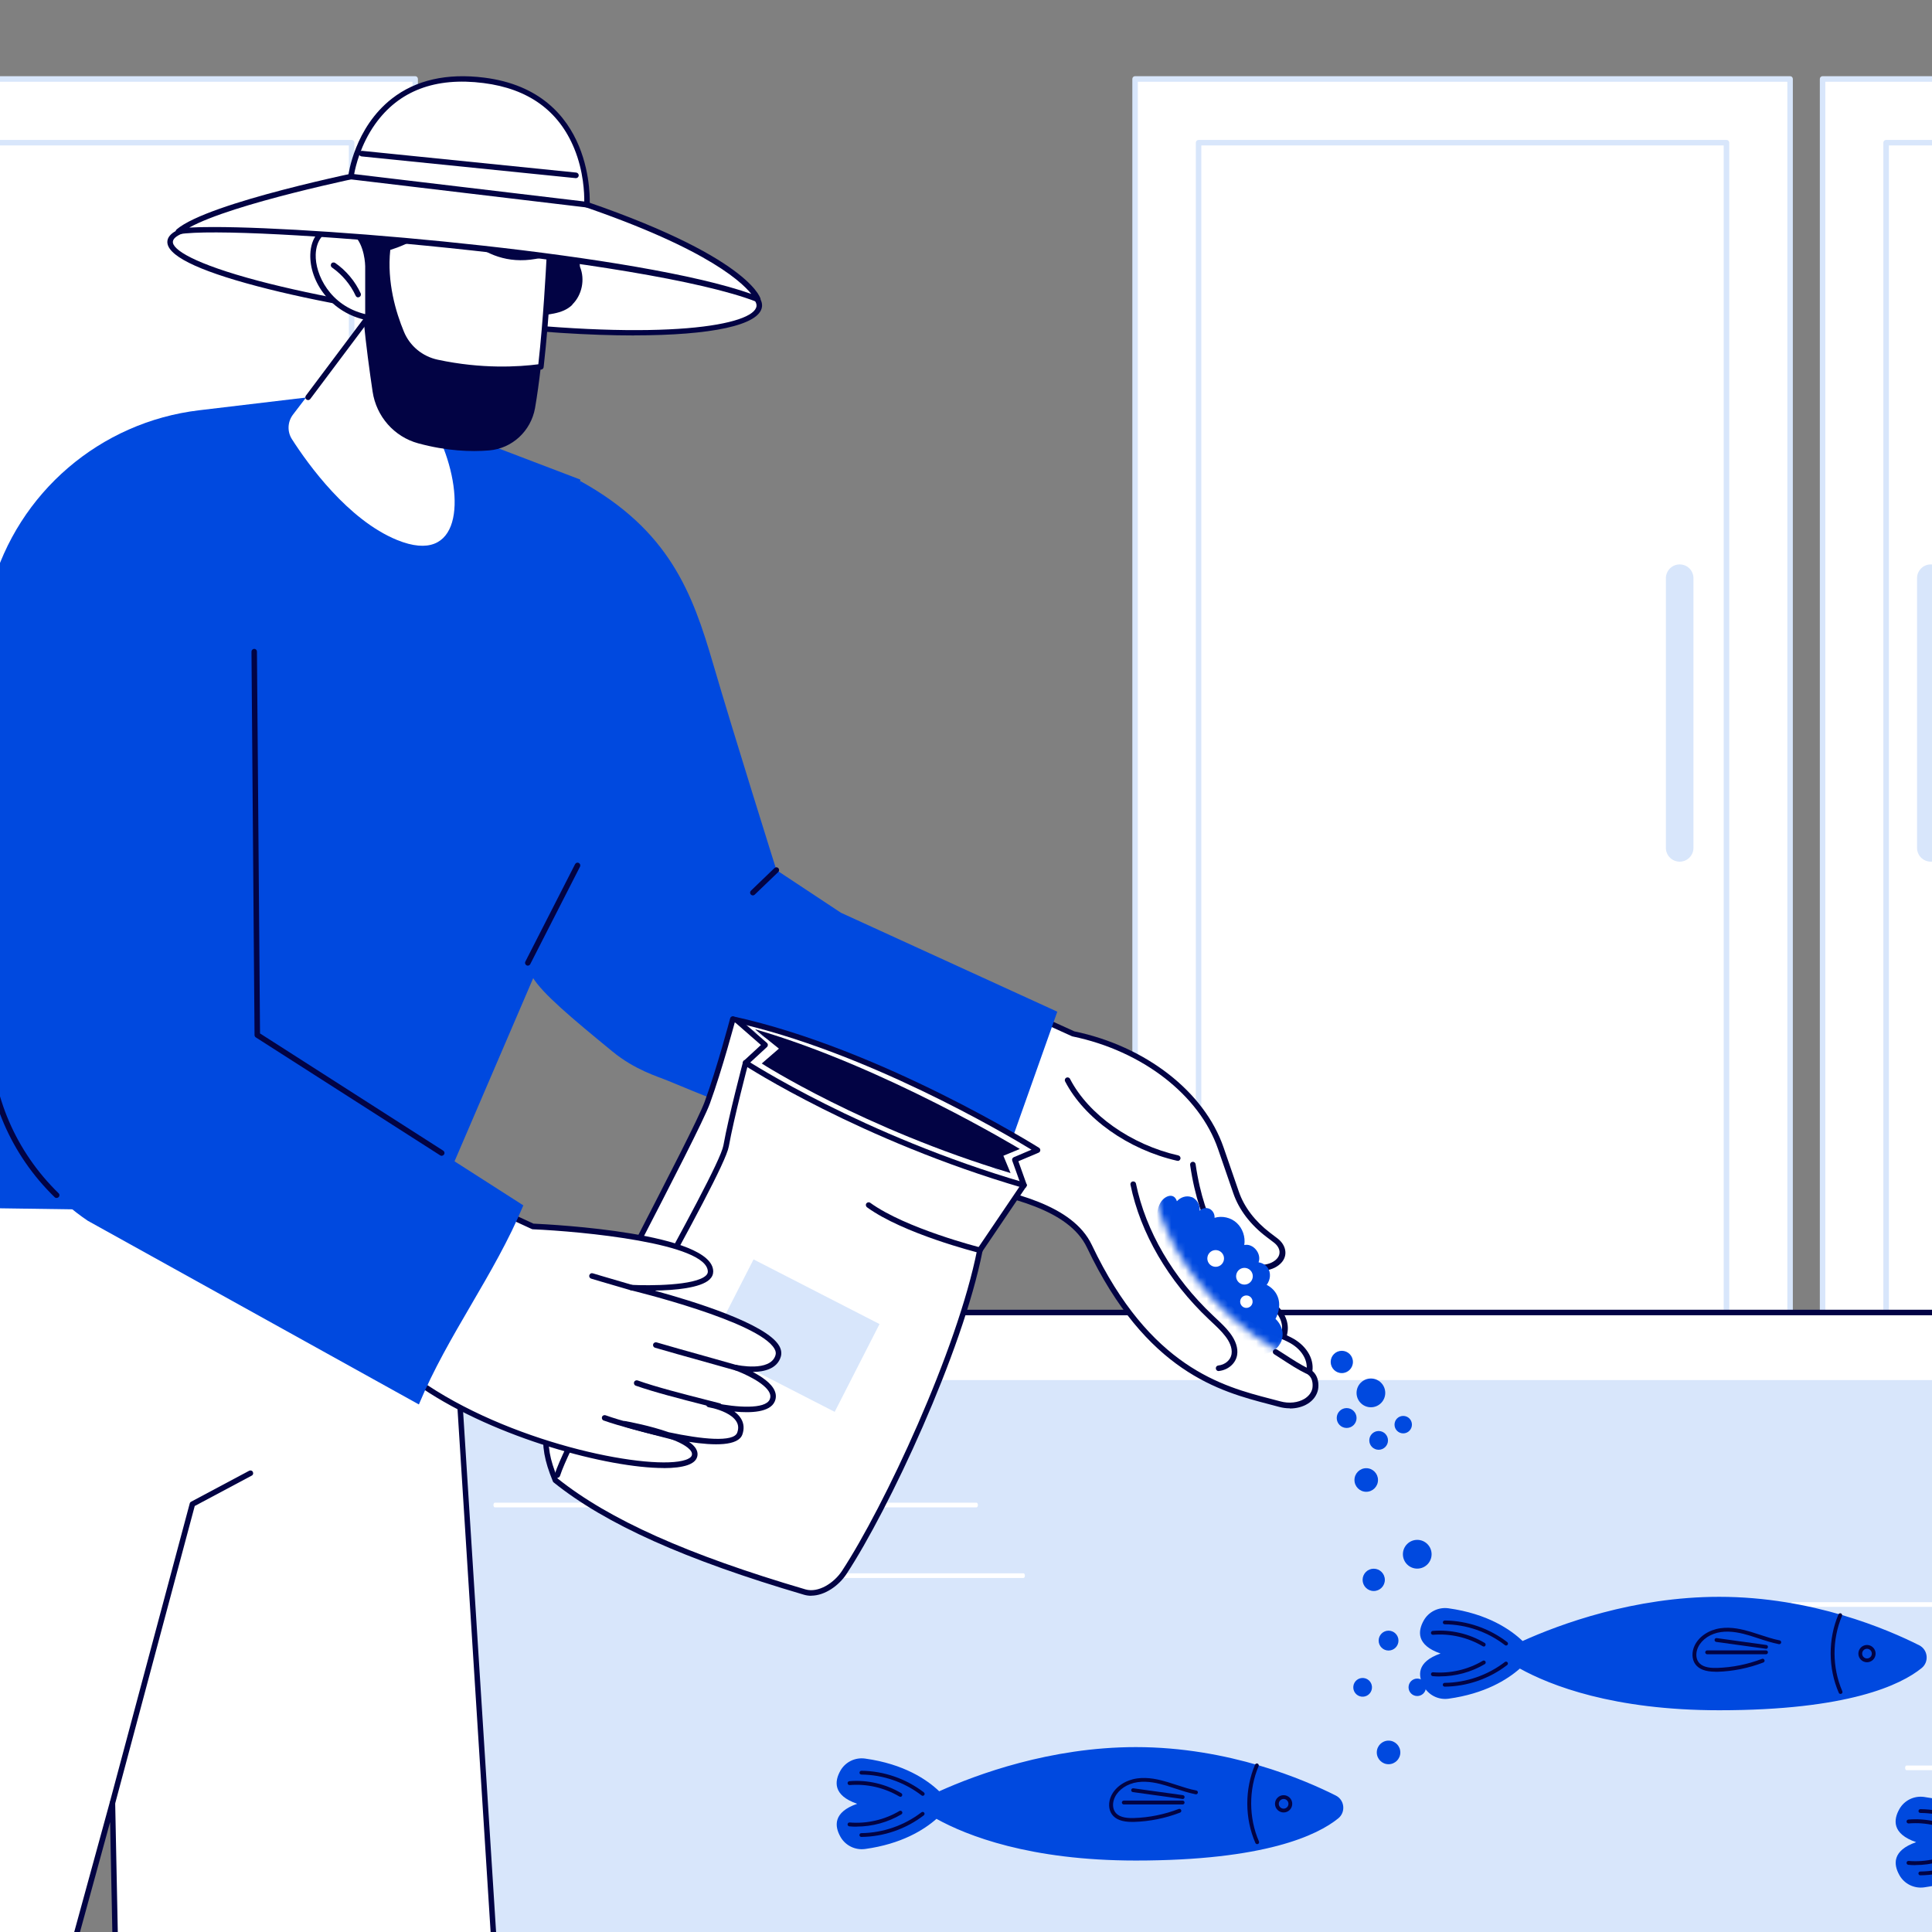 <svg width="273" height="273" viewBox="0 0 273 273" fill="none" xmlns="http://www.w3.org/2000/svg">
<rect x="0" y="0" width="273" height="273" fill="#808080" stroke="none"/>
<g clip-path="url(#clip0_6327_759)">
<g clip-path="url(#clip1_6327_759)">
<path d="M252.937 11.152H160.38V204.71H252.937V11.152Z" fill="white"/>
<path d="M252.949 205.099H160.391C160.175 205.099 160.004 204.927 160.004 204.711V11.152C160.004 10.935 160.175 10.764 160.391 10.764H252.949C253.165 10.764 253.336 10.935 253.336 11.152V204.711C253.336 204.927 253.165 205.099 252.949 205.099ZM160.778 204.322H252.561V11.552H160.778V204.322Z" fill="#D8E6FB"/>
<path d="M243.963 195.702V20.16L169.366 20.16V195.702H243.963Z" fill="white"/>
<path d="M243.963 196.102H169.366C169.149 196.102 168.978 195.931 168.978 195.714V20.16C168.978 19.943 169.149 19.772 169.366 19.772H243.963C244.179 19.772 244.35 19.943 244.35 20.16V195.703C244.35 195.92 244.179 196.091 243.963 196.091V196.102ZM169.753 195.315H243.564V20.548H169.753V195.315Z" fill="#D8E6FB"/>
<path d="M350.096 11.152H257.539V204.71H350.096V11.152Z" fill="white"/>
<path d="M350.096 205.099H257.538C257.322 205.099 257.151 204.927 257.151 204.711V11.152C257.151 10.935 257.322 10.764 257.538 10.764H350.096C350.312 10.764 350.483 10.935 350.483 11.152V204.711C350.483 204.927 350.312 205.099 350.096 205.099ZM257.926 204.322H349.709V11.552H257.926V204.322Z" fill="#D8E6FB"/>
<path d="M341.122 195.702V20.16L266.524 20.16V195.702H341.122Z" fill="white"/>
<path d="M341.11 196.102H266.513C266.296 196.102 266.126 195.931 266.126 195.714V20.16C266.126 19.943 266.296 19.772 266.513 19.772H341.11C341.326 19.772 341.497 19.943 341.497 20.16V195.703C341.497 195.92 341.326 196.091 341.11 196.091V196.102ZM266.911 195.315H340.723V20.548H266.911V195.315Z" fill="#D8E6FB"/>
<path d="M272.834 121.757C271.763 121.757 270.886 120.89 270.886 119.805V81.708C270.886 80.635 271.752 79.755 272.834 79.755C273.916 79.755 274.781 80.623 274.781 81.708V119.805C274.781 120.878 273.916 121.757 272.834 121.757Z" fill="#D8E6FB"/>
<path d="M237.346 121.757C236.275 121.757 235.398 120.89 235.398 119.805V81.708C235.398 80.635 236.264 79.755 237.346 79.755C238.428 79.755 239.293 80.623 239.293 81.708V119.805C239.293 120.878 238.428 121.757 237.346 121.757Z" fill="#D8E6FB"/>
<path d="M58.665 11.152H-33.892V204.71H58.665V11.152Z" fill="white"/>
<path d="M58.677 205.099H-33.892C-34.108 205.099 -34.279 204.927 -34.279 204.711V11.152C-34.279 10.935 -34.108 10.764 -33.892 10.764H58.666C58.882 10.764 59.053 10.935 59.053 11.152V204.711C59.053 204.927 58.882 205.099 58.666 205.099H58.677ZM-33.493 204.322H58.29V11.552H-33.493V204.322Z" fill="#D8E6FB"/>
<path d="M49.691 195.702L49.691 20.16L-24.906 20.16L-24.906 195.702H49.691Z" fill="white"/>
<path d="M49.691 196.102H-24.906C-25.122 196.102 -25.293 195.931 -25.293 195.714V20.16C-25.293 19.943 -25.122 19.772 -24.906 19.772H49.691C49.907 19.772 50.078 19.943 50.078 20.16V195.703C50.078 195.92 49.907 196.091 49.691 196.091V196.102ZM-24.519 195.315H49.292V20.548H-24.519V195.315Z" fill="#D8E6FB"/>
<path d="M352.829 215.156H66.513L64.508 185.69H352.829V215.156Z" fill="white"/>
<path d="M352.829 317.553H52.504L59.52 195.006H352.829V317.553Z" fill="#D8E6FB"/>
<path d="M8.361 282.23L15.889 254.773L16.447 282.23H70.294L63.039 167.709H-23.255C-36.625 209.883 -47.661 248.528 -56.613 282.23H8.361Z" fill="white"/>
<path d="M70.294 282.617H16.447C16.231 282.617 16.06 282.446 16.06 282.229L15.559 257.466L8.748 282.332C8.703 282.503 8.543 282.617 8.372 282.617H-56.613C-56.738 282.617 -56.852 282.56 -56.92 282.469C-56.989 282.378 -57.023 282.252 -56.989 282.127C-46.898 244.109 -35.669 205.578 -23.631 167.583C-23.573 167.423 -23.425 167.309 -23.255 167.309H63.039C63.244 167.309 63.415 167.469 63.426 167.674L70.681 282.195C70.681 282.298 70.647 282.412 70.578 282.492C70.51 282.572 70.396 282.617 70.294 282.617ZM16.834 281.841H69.884L62.686 168.097H-22.97C-34.917 205.818 -46.067 244.086 -56.1 281.841H8.065L15.513 254.669C15.57 254.487 15.741 254.361 15.934 254.384C16.128 254.407 16.276 254.567 16.276 254.761L16.823 281.841H16.834Z" fill="#020344"/>
<path d="M15.889 255.161C15.889 255.161 15.82 255.161 15.786 255.149C15.581 255.092 15.456 254.875 15.513 254.67L26.811 212.44C26.834 212.337 26.913 212.245 27.004 212.2L35.204 207.827C35.398 207.724 35.637 207.793 35.728 207.987C35.831 208.181 35.763 208.421 35.569 208.512L27.517 212.805L16.265 254.875C16.219 255.047 16.06 255.161 15.889 255.161Z" fill="#020344"/>
<path d="M353 185.85H77.469C77.343 185.85 77.252 185.679 77.252 185.462C77.252 185.245 77.355 185.074 77.469 185.074H353C353.125 185.074 353.216 185.245 353.216 185.462C353.216 185.679 353.114 185.85 353 185.85Z" fill="#020344"/>
<path d="M137.978 212.999H69.929C69.815 212.999 69.724 212.85 69.724 212.668C69.724 212.485 69.815 212.336 69.929 212.336H137.978C138.092 212.336 138.183 212.485 138.183 212.668C138.183 212.85 138.092 212.999 137.978 212.999Z" fill="white"/>
<path d="M144.618 222.977H107.467C107.353 222.977 107.262 222.829 107.262 222.646C107.262 222.463 107.353 222.315 107.467 222.315H144.618C144.731 222.315 144.823 222.463 144.823 222.646C144.823 222.829 144.731 222.977 144.618 222.977Z" fill="white"/>
<path d="M285.555 227.053H253.245C253.131 227.053 253.04 226.905 253.04 226.722C253.04 226.54 253.131 226.391 253.245 226.391H285.555C285.669 226.391 285.76 226.54 285.76 226.722C285.76 226.905 285.669 227.053 285.555 227.053Z" fill="white"/>
<path d="M306.556 250.137H269.406C269.292 250.137 269.201 249.989 269.201 249.806C269.201 249.624 269.292 249.475 269.406 249.475H306.556C306.67 249.475 306.761 249.624 306.761 249.806C306.761 249.989 306.67 250.137 306.556 250.137Z" fill="white"/>
<path d="M270.772 260.31C267.299 259.122 267.549 257.113 268.392 255.629C269.087 254.396 270.476 253.722 271.877 253.916C277.401 254.681 280.658 256.919 282.355 258.54C287.594 256.177 298.071 252.295 310.132 252.295C323.298 252.295 334.015 256.93 338.4 259.145C339.641 259.773 339.823 261.486 338.741 262.365C335.814 264.739 328.377 268.324 310.132 268.324C295.145 268.324 286.261 264.808 281.968 262.433C280.18 264.009 277.013 265.984 271.888 266.692C270.488 266.886 269.098 266.212 268.403 264.979C267.561 263.495 267.31 261.497 270.784 260.298L270.772 260.31Z" fill="#0049DF"/>
<path d="M280.02 259.179C279.963 259.179 279.906 259.157 279.861 259.122C277.435 257.25 274.417 256.2 271.353 256.177C271.205 256.177 271.08 256.051 271.091 255.903C271.091 255.754 271.216 255.64 271.364 255.64C274.542 255.675 277.674 256.759 280.191 258.7C280.305 258.791 280.327 258.963 280.236 259.077C280.179 259.145 280.1 259.179 280.02 259.179Z" fill="#020344"/>
<path d="M276.865 259.316C276.865 259.316 276.774 259.305 276.729 259.282C274.633 258.038 272.139 257.456 269.702 257.661C269.554 257.672 269.417 257.558 269.406 257.41C269.394 257.261 269.508 257.124 269.656 257.113C272.196 256.896 274.815 257.501 277.002 258.814C277.127 258.894 277.173 259.054 277.093 259.191C277.048 259.271 276.956 259.328 276.865 259.328V259.316Z" fill="#020344"/>
<path d="M271.353 264.99C271.205 264.99 271.08 264.876 271.08 264.728C271.08 264.579 271.193 264.454 271.342 264.454C274.405 264.419 277.423 263.369 279.849 261.508C279.963 261.417 280.134 261.44 280.225 261.554C280.316 261.668 280.293 261.839 280.179 261.93C277.662 263.871 274.53 264.956 271.353 264.99Z" fill="#020344"/>
<path d="M270.658 263.552C270.328 263.552 269.986 263.541 269.656 263.506C269.508 263.495 269.394 263.358 269.406 263.209C269.417 263.061 269.542 262.947 269.702 262.958C272.127 263.164 274.633 262.582 276.729 261.337C276.854 261.257 277.025 261.303 277.104 261.428C277.184 261.554 277.139 261.725 277.013 261.805C275.111 262.935 272.891 263.541 270.67 263.541L270.658 263.552Z" fill="#020344"/>
<path d="M203.566 233.652C200.093 232.464 200.343 230.455 201.186 228.971C201.881 227.738 203.27 227.064 204.671 227.258C210.195 228.023 213.452 230.261 215.149 231.882C220.388 229.519 230.866 225.637 242.927 225.637C256.092 225.637 266.809 230.272 271.194 232.487C272.435 233.115 272.617 234.828 271.535 235.707C268.608 238.081 261.172 241.666 242.927 241.666C227.939 241.666 219.055 238.15 214.762 235.775C212.974 237.351 209.808 239.326 204.683 240.034C203.282 240.228 201.892 239.554 201.198 238.321C200.355 236.837 200.104 234.839 203.578 233.64L203.566 233.652Z" fill="#0049DF"/>
<path d="M260.078 239.36C259.976 239.36 259.873 239.303 259.828 239.2C258.313 235.741 258.302 231.597 259.782 228.126C259.839 227.989 259.999 227.921 260.135 227.978C260.272 228.035 260.34 228.195 260.283 228.332C258.86 231.677 258.882 235.65 260.329 238.983C260.386 239.12 260.329 239.28 260.192 239.337C260.158 239.349 260.124 239.36 260.078 239.36Z" fill="#020344"/>
<path d="M263.814 234.885C263.142 234.885 262.595 234.337 262.595 233.663C262.595 232.99 263.142 232.442 263.814 232.442C264.486 232.442 265.032 232.99 265.032 233.663C265.032 234.337 264.486 234.885 263.814 234.885ZM263.814 232.978C263.438 232.978 263.13 233.287 263.13 233.663C263.13 234.04 263.438 234.348 263.814 234.348C264.19 234.348 264.497 234.04 264.497 233.663C264.497 233.287 264.19 232.978 263.814 232.978Z" fill="#020344"/>
<path d="M212.814 232.521C212.757 232.521 212.7 232.498 212.655 232.464C210.229 230.592 207.211 229.541 204.147 229.519C203.999 229.519 203.874 229.393 203.885 229.245C203.885 229.096 204.011 228.982 204.159 228.982C207.336 229.016 210.468 230.101 212.985 232.042C213.099 232.133 213.122 232.304 213.031 232.418C212.974 232.487 212.894 232.521 212.814 232.521Z" fill="#020344"/>
<path d="M209.66 232.658C209.66 232.658 209.569 232.647 209.523 232.624C207.428 231.38 204.933 230.797 202.496 231.003C202.348 231.014 202.211 230.9 202.2 230.752C202.189 230.603 202.303 230.466 202.451 230.455C204.99 230.238 207.61 230.843 209.796 232.156C209.922 232.236 209.967 232.396 209.888 232.533C209.842 232.613 209.751 232.67 209.66 232.67V232.658Z" fill="#020344"/>
<path d="M204.147 238.333C203.999 238.333 203.874 238.219 203.874 238.07C203.874 237.922 203.988 237.796 204.136 237.796C207.2 237.762 210.218 236.712 212.643 234.851C212.757 234.759 212.928 234.782 213.019 234.896C213.11 235.011 213.088 235.182 212.974 235.273C210.457 237.214 207.325 238.299 204.147 238.333Z" fill="#020344"/>
<path d="M203.453 236.894C203.123 236.894 202.781 236.882 202.451 236.848C202.303 236.837 202.189 236.7 202.2 236.551C202.211 236.403 202.337 236.289 202.496 236.3C204.922 236.506 207.428 235.923 209.523 234.679C209.648 234.599 209.819 234.645 209.899 234.77C209.979 234.896 209.933 235.067 209.808 235.147C207.906 236.277 205.685 236.882 203.464 236.882L203.453 236.894Z" fill="#020344"/>
<path d="M242.38 236.22C241.002 236.22 240.068 235.867 239.555 235.159C239.054 234.462 239.02 233.412 239.476 232.487C240.091 231.231 241.48 230.307 243.097 230.078C244.657 229.85 246.229 230.238 247.414 230.592C247.835 230.718 248.256 230.855 248.666 230.992C249.578 231.288 250.523 231.608 251.468 231.791C251.616 231.814 251.707 231.962 251.684 232.11C251.662 232.259 251.514 232.35 251.366 232.327C250.386 232.133 249.418 231.825 248.496 231.517C248.086 231.38 247.664 231.243 247.254 231.117C246.115 230.775 244.635 230.409 243.177 230.615C241.731 230.82 240.501 231.631 239.965 232.727C239.601 233.48 239.612 234.302 239.999 234.85C240.432 235.456 241.298 235.73 242.642 235.684C244.817 235.615 246.947 235.182 248.974 234.405C249.111 234.348 249.27 234.417 249.327 234.565C249.384 234.702 249.316 234.862 249.167 234.919C247.083 235.718 244.885 236.163 242.653 236.232C242.562 236.232 242.471 236.232 242.38 236.232V236.22Z" fill="#020344"/>
<path d="M249.543 233.755H241.229C241.081 233.755 240.956 233.629 240.956 233.481C240.956 233.332 241.081 233.207 241.229 233.207H249.543C249.691 233.207 249.817 233.332 249.817 233.481C249.817 233.629 249.691 233.755 249.543 233.755Z" fill="#020344"/>
<path d="M249.543 232.978C249.543 232.978 249.521 232.978 249.509 232.978L242.505 232.008C242.357 231.985 242.254 231.848 242.277 231.7C242.3 231.551 242.437 231.448 242.585 231.471L249.589 232.442C249.737 232.464 249.839 232.601 249.817 232.75C249.794 232.887 249.68 232.99 249.555 232.99L249.543 232.978Z" fill="#020344"/>
<path d="M121.134 254.887C117.66 253.7 117.911 251.69 118.754 250.206C119.448 248.973 120.838 248.3 122.239 248.494C127.762 249.259 131.019 251.496 132.716 253.117C137.955 250.754 148.433 246.873 160.494 246.873C173.659 246.873 184.376 251.508 188.761 253.723C190.002 254.35 190.185 256.063 189.103 256.942C186.176 259.317 178.739 262.902 160.494 262.902C145.506 262.902 136.623 259.385 132.329 257.011C130.541 258.586 127.375 260.561 122.25 261.269C120.849 261.463 119.46 260.789 118.765 259.556C117.922 258.072 117.672 256.074 121.145 254.876L121.134 254.887Z" fill="#0049DF"/>
<path d="M177.645 260.584C177.543 260.584 177.44 260.527 177.395 260.424C175.88 256.965 175.869 252.82 177.349 249.35C177.406 249.213 177.566 249.144 177.702 249.201C177.839 249.258 177.907 249.418 177.85 249.555C176.427 252.9 176.449 256.873 177.896 260.207C177.953 260.344 177.896 260.504 177.759 260.561C177.725 260.572 177.691 260.584 177.645 260.584Z" fill="#020344"/>
<path d="M181.381 256.109C180.709 256.109 180.162 255.561 180.162 254.887C180.162 254.214 180.709 253.666 181.381 253.666C182.053 253.666 182.599 254.214 182.599 254.887C182.599 255.561 182.053 256.109 181.381 256.109ZM181.381 254.202C181.005 254.202 180.697 254.51 180.697 254.887C180.697 255.264 181.005 255.572 181.381 255.572C181.757 255.572 182.064 255.264 182.064 254.887C182.064 254.51 181.757 254.202 181.381 254.202Z" fill="#020344"/>
<path d="M130.382 253.757C130.325 253.757 130.268 253.734 130.222 253.699C127.796 251.827 124.778 250.777 121.715 250.754C121.567 250.754 121.441 250.628 121.453 250.48C121.453 250.332 121.578 250.217 121.726 250.217C124.903 250.252 128.035 251.336 130.552 253.277C130.666 253.368 130.689 253.54 130.598 253.654C130.541 253.722 130.461 253.757 130.382 253.757Z" fill="#020344"/>
<path d="M127.227 253.894C127.227 253.894 127.136 253.882 127.09 253.859C124.995 252.615 122.5 252.033 120.063 252.238C119.915 252.25 119.778 252.135 119.767 251.987C119.756 251.839 119.87 251.702 120.018 251.69C122.557 251.473 125.165 252.078 127.363 253.391C127.489 253.471 127.534 253.631 127.455 253.768C127.409 253.848 127.318 253.905 127.227 253.905V253.894Z" fill="#020344"/>
<path d="M121.714 259.567C121.566 259.567 121.441 259.453 121.441 259.305C121.441 259.156 121.555 259.031 121.703 259.031C124.766 258.996 127.785 257.946 130.21 256.085C130.324 255.994 130.495 256.017 130.586 256.131C130.677 256.245 130.655 256.416 130.541 256.508C128.024 258.448 124.892 259.533 121.714 259.567Z" fill="#020344"/>
<path d="M121.02 258.117C120.689 258.117 120.348 258.106 120.017 258.072C119.869 258.06 119.756 257.923 119.767 257.775C119.778 257.626 119.904 257.512 120.063 257.524C122.5 257.729 124.994 257.147 127.09 255.903C127.215 255.823 127.386 255.868 127.466 255.994C127.546 256.119 127.5 256.291 127.375 256.371C125.473 257.501 123.252 258.106 121.031 258.106L121.02 258.117Z" fill="#020344"/>
<path d="M159.947 257.444C158.558 257.444 157.635 257.09 157.123 256.383C156.621 255.686 156.587 254.636 157.043 253.711C157.658 252.455 159.047 251.531 160.664 251.302C162.225 251.074 163.796 251.462 164.981 251.816C165.402 251.942 165.824 252.079 166.245 252.216C167.156 252.512 168.101 252.832 169.047 253.003C169.195 253.026 169.286 253.175 169.263 253.323C169.24 253.471 169.092 253.563 168.944 253.54C167.965 253.346 167.008 253.038 166.074 252.729C165.664 252.592 165.243 252.455 164.833 252.33C163.694 251.987 162.213 251.622 160.756 251.827C159.309 252.033 158.079 252.843 157.544 253.939C157.179 254.693 157.191 255.515 157.578 256.063C158.011 256.668 158.876 256.942 160.22 256.896C162.396 256.828 164.525 256.394 166.553 255.618C166.689 255.561 166.849 255.629 166.906 255.778C166.963 255.915 166.894 256.074 166.746 256.131C164.662 256.931 162.464 257.376 160.232 257.444C160.141 257.444 160.049 257.444 159.958 257.444H159.947Z" fill="#020344"/>
<path d="M167.111 254.978H158.797C158.649 254.978 158.523 254.852 158.523 254.704C158.523 254.556 158.649 254.43 158.797 254.43H167.111C167.259 254.43 167.384 254.556 167.384 254.704C167.384 254.852 167.259 254.978 167.111 254.978Z" fill="#020344"/>
<path d="M167.111 254.202C167.111 254.202 167.088 254.202 167.076 254.202L160.072 253.232C159.924 253.209 159.822 253.072 159.844 252.923C159.867 252.775 160.004 252.672 160.152 252.695L167.156 253.665C167.304 253.688 167.407 253.825 167.384 253.974C167.361 254.111 167.247 254.213 167.122 254.213L167.111 254.202Z" fill="#020344"/>
<path d="M194.114 224.816C194.982 224.816 195.685 224.11 195.685 223.24C195.685 222.37 194.982 221.665 194.114 221.665C193.246 221.665 192.542 222.37 192.542 223.24C192.542 224.11 193.246 224.816 194.114 224.816Z" fill="#0049DF"/>
<path d="M200.264 221.653C201.383 221.653 202.291 220.743 202.291 219.621C202.291 218.498 201.383 217.589 200.264 217.589C199.144 217.589 198.236 218.498 198.236 219.621C198.236 220.743 199.144 221.653 200.264 221.653Z" fill="#0049DF"/>
<path d="M196.209 233.229C196.983 233.229 197.61 232.6 197.61 231.825C197.61 231.049 196.983 230.42 196.209 230.42C195.436 230.42 194.809 231.049 194.809 231.825C194.809 232.6 195.436 233.229 196.209 233.229Z" fill="#0049DF"/>
<path d="M193.858 238.59C193.947 237.864 193.432 237.203 192.708 237.114C191.984 237.024 191.324 237.54 191.235 238.266C191.146 238.992 191.661 239.653 192.385 239.742C193.109 239.832 193.768 239.316 193.858 238.59Z" fill="#0049DF"/>
<path d="M201.494 238.424C201.494 239.098 200.947 239.657 200.264 239.657C199.58 239.657 199.034 239.109 199.034 238.424C199.034 237.739 199.58 237.191 200.264 237.191C200.947 237.191 201.494 237.739 201.494 238.424Z" fill="#0049DF"/>
<path d="M196.209 249.292C197.127 249.292 197.872 248.546 197.872 247.625C197.872 246.705 197.127 245.958 196.209 245.958C195.291 245.958 194.546 246.705 194.546 247.625C194.546 248.546 195.291 249.292 196.209 249.292Z" fill="#0049DF"/>
<path d="M80.578 126.027L61 171.614L-24.872 170.381L-1.217 83.157C2.541 69.594 14.146 59.639 28.143 57.972L49.611 55.415L82.001 67.768L80.578 126.027Z" fill="#0049DF"/>
<path d="M151.667 146.097C161.678 148.164 169.833 154.489 172.509 162.252L174.673 168.52C175.447 170.757 177.03 172.835 179.228 174.502L180.265 175.29C181.278 176.055 181.518 177.231 180.834 178.064C179.843 179.263 177.714 179.514 176.028 178.635L173.523 177.333C173.523 177.333 175.436 180.998 179.786 184.412C181.142 185.473 181.779 186.923 181.495 188.293L181.369 188.887L182.224 189.309C184.239 190.314 185.344 192.129 184.991 193.842V193.876C186.164 194.652 185.834 196.262 185.834 196.262C185.469 198.055 183.158 199.048 180.834 198.408C174.286 196.616 162.828 194.812 153.945 176.1C151.348 170.643 143.08 168.816 135.894 167.332C126.019 163.656 116.145 159.991 106.271 156.315C109.403 147.456 112.546 138.608 115.678 129.749C127.671 135.194 139.675 140.652 151.667 146.097Z" fill="white"/>
<path d="M182.247 199.002C181.746 199.002 181.233 198.933 180.732 198.796C180.288 198.671 179.832 198.557 179.354 198.431C172.429 196.627 161.963 193.899 153.592 176.283C151.018 170.871 142.591 169.124 135.814 167.732C135.791 167.732 135.78 167.732 135.757 167.72L106.135 156.703C105.93 156.623 105.827 156.406 105.907 156.201L115.314 129.634C115.348 129.531 115.428 129.451 115.531 129.406C115.633 129.36 115.747 129.36 115.849 129.406L151.804 145.732C161.906 147.832 170.186 154.271 172.896 162.137L175.06 168.405C175.812 170.574 177.338 172.572 179.479 174.205L180.516 174.993C181.142 175.472 181.541 176.1 181.62 176.774C181.689 177.333 181.518 177.881 181.153 178.326C180.049 179.662 177.725 179.959 175.869 179L174.616 178.349C175.527 179.685 177.293 181.968 180.049 184.126C181.518 185.279 182.213 186.877 181.905 188.396L181.848 188.693L182.429 188.978C184.513 190.028 185.698 191.912 185.447 193.727C186.574 194.675 186.267 196.285 186.244 196.365C186.073 197.175 185.561 197.883 184.775 198.363C184.069 198.796 183.192 199.025 182.269 199.025L182.247 199.002ZM135.996 166.955C142.932 168.394 151.554 170.175 154.287 175.929C162.498 193.214 172.76 195.896 179.536 197.655C180.026 197.78 180.481 197.906 180.926 198.02C182.144 198.351 183.408 198.214 184.331 197.655C184.934 197.278 185.322 196.776 185.447 196.171C185.447 196.113 185.709 194.812 184.764 194.195C184.627 194.104 184.57 193.944 184.593 193.784C184.912 192.22 183.887 190.565 182.042 189.64L181.188 189.218C181.028 189.138 180.948 188.967 180.983 188.784L181.108 188.19C181.358 186.969 180.778 185.667 179.536 184.697C175.163 181.26 173.238 177.641 173.158 177.481C173.079 177.333 173.113 177.139 173.227 177.025C173.352 176.899 173.534 176.876 173.682 176.956L176.188 178.258C177.703 179.046 179.639 178.829 180.504 177.778C180.732 177.493 180.834 177.162 180.8 176.819C180.743 176.363 180.47 175.929 180.003 175.575L178.967 174.787C176.7 173.075 175.072 170.94 174.274 168.622L172.111 162.354C169.48 154.728 161.416 148.495 151.554 146.451C151.531 146.451 151.497 146.44 151.474 146.428L115.872 130.262L106.727 156.064L135.962 166.932L135.996 166.955Z" fill="#020344"/>
<path d="M172.19 193.739C171.997 193.739 171.826 193.59 171.803 193.385C171.78 193.168 171.928 192.974 172.145 192.951C173.113 192.848 173.887 192.186 174.024 191.341C174.172 190.405 173.637 189.446 173.147 188.818C172.612 188.11 171.905 187.448 171.222 186.809L170.812 186.421C165.084 181.009 161.143 174.251 159.742 167.412C159.697 167.195 159.833 166.989 160.05 166.944C160.255 166.898 160.471 167.035 160.517 167.252C161.895 173.942 165.744 180.541 171.359 185.85L171.769 186.238C172.475 186.9 173.215 187.585 173.785 188.339C174.616 189.423 174.969 190.508 174.81 191.467C174.616 192.654 173.557 193.579 172.247 193.727C172.236 193.727 172.213 193.727 172.202 193.727L172.19 193.739Z" fill="#020344"/>
<path d="M184.752 194.139C184.752 194.139 184.638 194.128 184.581 194.105C183.397 193.534 182.281 192.803 181.187 192.095C180.8 191.844 180.424 191.593 180.037 191.353C179.855 191.239 179.798 190.999 179.912 190.817C180.026 190.634 180.265 190.577 180.447 190.691C180.834 190.931 181.21 191.182 181.609 191.433C182.679 192.13 183.773 192.838 184.912 193.397C185.105 193.488 185.185 193.728 185.094 193.922C185.025 194.059 184.889 194.139 184.741 194.139H184.752Z" fill="#020344"/>
<path d="M181.369 189.275C181.369 189.275 181.278 189.275 181.233 189.252C181.119 189.207 169.4 184.834 166.029 170.883C165.983 170.677 166.108 170.461 166.313 170.415C166.518 170.358 166.735 170.495 166.78 170.7C170.06 184.229 181.381 188.476 181.495 188.522C181.7 188.59 181.802 188.819 181.734 189.024C181.677 189.184 181.529 189.287 181.369 189.287V189.275Z" fill="#020344"/>
<path d="M173.511 177.721C173.409 177.721 173.318 177.687 173.238 177.607C173.09 177.458 169.514 173.851 168.17 164.615C168.136 164.398 168.284 164.204 168.5 164.169C168.717 164.135 168.91 164.284 168.944 164.501C170.243 173.485 173.75 177.013 173.785 177.047C173.944 177.196 173.944 177.447 173.785 177.595C173.705 177.675 173.602 177.71 173.511 177.71V177.721Z" fill="#020344"/>
<path d="M166.416 164.021C166.416 164.021 166.359 164.021 166.325 164.021C159.423 162.446 153.216 158.039 150.506 152.81C150.403 152.616 150.483 152.376 150.677 152.285C150.87 152.182 151.109 152.262 151.201 152.456C153.809 157.502 159.822 161.749 166.507 163.268C166.712 163.313 166.849 163.53 166.803 163.736C166.758 163.918 166.598 164.044 166.427 164.044L166.416 164.021Z" fill="#020344"/>
<mask id="mask0_6327_759" style="mask-type:luminance" maskUnits="userSpaceOnUse" x="163" y="165" width="28" height="27">
<path d="M163.022 168.554C163.534 170.564 164.434 173.258 166.029 176.215C166.404 176.9 167.726 179.274 170.06 182.06C172.019 184.401 175.424 187.894 180.72 191.022C182.189 189.504 184.262 187.095 186.084 183.75C187.497 181.158 191.494 173.794 189.524 169.787C187.223 165.118 176.313 164.079 163.033 168.554H163.022Z" fill="white"/>
</mask>
<g mask="url(#mask0_6327_759)">
<path d="M168.397 169.148C169.126 169.445 169.605 170.278 169.514 171.089C169.867 170.712 170.459 170.598 170.914 170.815C171.37 171.032 171.666 171.568 171.621 172.082C172.691 171.762 173.921 172.036 174.752 172.801C175.584 173.566 176.005 174.776 175.823 175.929C177.064 175.644 178.306 177.14 177.839 178.373C177.998 178.395 178.704 178.521 179.137 179.149C179.604 179.822 179.547 180.804 178.989 181.558C179.308 181.718 179.969 182.117 180.39 182.894C181.267 184.515 180.299 186.25 180.231 186.364C180.287 186.41 181.483 187.472 181.199 189.024C180.982 190.223 180.003 190.999 179.114 191.228C178.01 191.513 177.042 190.862 176.404 190.588C171.689 188.476 168.272 184.115 165.698 179.514C164.753 177.836 163.887 176.066 163.58 174.148C163.364 172.847 163.295 170.929 164.081 169.787C164.651 168.954 165.903 168.486 166.302 169.742C166.826 169.159 167.669 168.874 168.409 169.171L168.397 169.148Z" fill="#0049DF"/>
<path d="M172.942 178.03C172.828 178.67 172.224 179.104 171.575 178.989C170.937 178.875 170.505 178.27 170.618 177.619C170.732 176.98 171.336 176.546 171.985 176.66C172.623 176.775 173.056 177.38 172.942 178.03Z" fill="white"/>
<path d="M177.008 180.542C176.894 181.182 176.29 181.615 175.641 181.501C175.003 181.387 174.57 180.782 174.684 180.131C174.798 179.492 175.402 179.058 176.051 179.172C176.689 179.286 177.122 179.891 177.008 180.542Z" fill="white"/>
<path d="M176.267 183.065C176.746 183.145 177.064 183.601 176.985 184.081C176.905 184.56 176.449 184.88 175.971 184.8C175.493 184.72 175.174 184.263 175.254 183.784C175.333 183.304 175.789 182.985 176.267 183.065Z" fill="white"/>
</g>
<path d="M189.604 194.025C190.472 194.025 191.175 193.319 191.175 192.449C191.175 191.579 190.472 190.874 189.604 190.874C188.736 190.874 188.032 191.579 188.032 192.449C188.032 193.319 188.736 194.025 189.604 194.025Z" fill="#0049DF"/>
<path d="M193.715 198.854C194.835 198.854 195.742 197.944 195.742 196.822C195.742 195.699 194.835 194.789 193.715 194.789C192.595 194.789 191.688 195.699 191.688 196.822C191.688 197.944 192.595 198.854 193.715 198.854Z" fill="#0049DF"/>
<path d="M190.287 201.777C191.061 201.777 191.688 201.148 191.688 200.373C191.688 199.597 191.061 198.968 190.287 198.968C189.513 198.968 188.886 199.597 188.886 200.373C188.886 201.148 189.513 201.777 190.287 201.777Z" fill="#0049DF"/>
<path d="M194.808 204.859C195.538 204.859 196.13 204.266 196.13 203.535C196.13 202.803 195.538 202.21 194.808 202.21C194.079 202.21 193.487 202.803 193.487 203.535C193.487 204.266 194.079 204.859 194.808 204.859Z" fill="#0049DF"/>
<path d="M199.512 201.309C199.512 201.982 198.965 202.542 198.282 202.542C197.598 202.542 197.052 201.994 197.052 201.309C197.052 200.624 197.598 200.076 198.282 200.076C198.965 200.076 199.512 200.624 199.512 201.309Z" fill="#0049DF"/>
<path d="M193.054 210.796C193.973 210.796 194.717 210.05 194.717 209.129C194.717 208.209 193.973 207.462 193.054 207.462C192.136 207.462 191.392 208.209 191.392 209.129C191.392 210.05 192.136 210.796 193.054 210.796Z" fill="#0049DF"/>
<path d="M82.036 67.996C94.609 74.96 97.855 83.819 100.77 93.809C103.618 103.57 109.711 122.944 109.711 122.944L118.822 128.972C129.015 133.63 139.208 138.299 149.401 142.957C146.167 152.079 142.932 161.201 139.698 170.323C118.662 162.446 102.513 156.109 94.45 152.742C92.958 152.114 89.757 151.223 86.534 148.574C80.76 143.837 76.637 140.389 75.259 138.083C70.886 130.787 65.704 108.696 65.704 108.696L82.036 68.007V67.996Z" fill="#0049DF"/>
<path d="M74.587 136.451C74.531 136.451 74.462 136.439 74.405 136.405C74.212 136.302 74.132 136.074 74.234 135.88L81.261 122.111C81.364 121.917 81.592 121.837 81.785 121.94C81.979 122.043 82.058 122.271 81.956 122.465L74.929 136.234C74.861 136.371 74.724 136.451 74.576 136.451H74.587Z" fill="#020344"/>
<path d="M106.385 126.529C106.283 126.529 106.18 126.484 106.1 126.404C105.952 126.244 105.952 126.004 106.112 125.856L109.437 122.659C109.597 122.511 109.836 122.511 109.984 122.671C110.132 122.83 110.132 123.07 109.973 123.219L106.647 126.415C106.567 126.484 106.476 126.529 106.374 126.529H106.385Z" fill="#020344"/>
<path d="M107.285 43.302C106.875 46.795 91.853 48.405 67.469 45.562C43.086 42.719 23.645 37.582 24.043 34.088C24.453 30.595 44.555 30.07 68.938 32.913C93.322 35.755 107.695 39.808 107.285 43.302Z" fill="white"/>
<path d="M89.621 47.4C83.357 47.4 75.783 46.932 67.412 45.95C55.602 44.569 44.566 42.617 36.355 40.447C27.699 38.164 23.428 36.006 23.656 34.043C24.169 29.681 47.391 30.001 68.984 32.524C80.851 33.906 90.714 35.618 97.513 37.479C104.483 39.386 107.9 41.361 107.672 43.336C107.364 45.973 100.451 47.389 89.621 47.389V47.4ZM41.013 31.485C30.82 31.485 24.613 32.513 24.431 34.134C24.305 35.242 27.414 37.274 36.56 39.694C44.748 41.852 55.739 43.804 67.515 45.174C94.165 48.279 106.59 45.916 106.898 43.256C106.977 42.559 106.203 40.676 97.308 38.244C90.543 36.395 80.714 34.682 68.893 33.301C58.005 32.033 48.45 31.485 41.013 31.485Z" fill="#020344"/>
<path d="M57.755 37.182L41.389 58.6C40.626 59.616 40.569 60.998 41.252 62.059C43.541 65.633 49.179 73.465 56.092 76.296C65.18 80.006 65.67 70.462 62.401 62.653C62.401 62.653 65.898 56.088 65.647 54.958C64.223 48.542 59.93 37.536 57.766 37.182H57.755Z" fill="white"/>
<path d="M43.541 56.533C43.461 56.533 43.382 56.511 43.302 56.453C43.131 56.328 43.097 56.077 43.222 55.905L57.436 36.954C57.561 36.782 57.811 36.748 57.982 36.874C58.153 36.999 58.187 37.251 58.062 37.422L43.849 56.373C43.769 56.476 43.655 56.533 43.541 56.533Z" fill="#020344"/>
<path d="M80.851 43.05C82.241 41.703 82.696 39.488 81.956 37.707C81.58 34.488 81.307 31.919 81.147 30.287C80.532 24.087 80.475 22.181 78.927 20.16C78.38 19.452 77.025 17.74 74.678 17.249C71.307 16.552 68.597 18.927 68.232 19.27C67.025 16.918 64.155 15.765 61.536 15.982C58.905 16.198 56.502 17.546 54.406 19.155C52.185 20.856 50.181 22.934 48.94 25.446C47.698 27.958 47.288 30.972 48.233 33.609C49.167 36.223 51.297 38.233 53.541 39.865C59.782 44.42 67.811 46.852 75.419 44.82C77.298 44.318 79.382 44.512 80.885 43.062L80.851 43.05Z" fill="#020344"/>
<path d="M55.147 33.495C54.577 38.21 56.126 43.838 57.31 46.715C58.199 48.862 60.089 50.403 62.356 50.894C68.859 52.287 73.665 52.23 76.421 51.83C76.182 53.896 75.908 55.906 75.601 57.675C75.02 60.906 72.378 63.372 69.121 63.646C66.535 63.863 63.107 63.737 59.087 62.642C55.693 61.717 53.176 58.84 52.652 55.346C51.787 49.547 50.625 40.413 51.069 35.778C51.069 35.778 53.039 34.134 55.135 33.506L55.147 33.495Z" fill="#020344"/>
<path d="M56.718 47.035C55.522 44.169 54.213 39.74 54.782 35.025C57.538 34.203 61.114 32.479 62.993 28.894C62.993 28.894 67.435 39.1 77.651 35.675C77.651 35.675 77.298 44.158 76.421 51.819C73.653 52.207 68.266 52.606 61.752 51.202C59.486 50.711 57.595 49.17 56.707 47.023L56.718 47.035Z" fill="white"/>
<path d="M70.977 52.572C68.358 52.572 65.18 52.332 61.684 51.59C59.281 51.077 57.299 49.432 56.365 47.183C55.146 44.261 53.825 39.774 54.406 34.979C54.429 34.819 54.531 34.694 54.679 34.648C57.31 33.86 60.829 32.182 62.652 28.711C62.72 28.574 62.857 28.494 63.016 28.506C63.164 28.506 63.301 28.597 63.358 28.745C63.529 29.145 67.777 38.575 77.537 35.322C77.662 35.276 77.787 35.299 77.89 35.379C77.993 35.459 78.049 35.584 78.049 35.71C78.049 35.79 77.685 44.295 76.819 51.876C76.797 52.058 76.66 52.195 76.489 52.218C75.225 52.401 73.323 52.584 70.988 52.584L70.977 52.572ZM55.146 35.322C54.668 39.854 55.921 44.101 57.083 46.887C57.914 48.896 59.702 50.369 61.843 50.825C68.107 52.172 73.334 51.83 76.068 51.476C76.774 45.117 77.138 38.21 77.241 36.223C68.722 38.735 64.189 31.931 62.971 29.716C61.012 32.901 57.72 34.511 55.135 35.322H55.146Z" fill="#020344"/>
<path d="M52.014 37.627C52.014 37.627 51.98 31.508 47.277 32.102C41.969 32.775 43.621 43.29 52.003 44.877V37.627H52.014Z" fill="white"/>
<path d="M52.003 45.265C52.003 45.265 51.957 45.265 51.935 45.265C46.718 44.272 43.723 39.751 43.849 35.949C43.917 33.586 45.215 31.965 47.242 31.713C48.541 31.553 49.634 31.85 50.5 32.604C52.379 34.259 52.413 37.49 52.413 37.627V44.877C52.413 44.991 52.356 45.105 52.276 45.174C52.208 45.231 52.117 45.265 52.026 45.265H52.003ZM47.892 32.444C47.709 32.444 47.516 32.455 47.322 32.478C45.694 32.684 44.68 33.985 44.612 35.96C44.52 38.803 46.639 43.199 51.604 44.386V37.616C51.604 37.547 51.559 34.579 49.953 33.175C49.395 32.684 48.7 32.433 47.88 32.433L47.892 32.444Z" fill="#020344"/>
<path d="M50.614 42.023C50.466 42.023 50.329 41.943 50.261 41.795C49.52 40.197 48.359 38.815 46.912 37.799C46.73 37.674 46.696 37.434 46.81 37.251C46.924 37.069 47.174 37.034 47.356 37.148C48.917 38.233 50.17 39.729 50.967 41.453C51.058 41.647 50.967 41.886 50.773 41.978C50.716 42.001 50.659 42.012 50.614 42.012V42.023Z" fill="#020344"/>
<path d="M52.356 24.362C52.356 24.362 29.715 28.894 25.216 32.707C33.473 31.315 90.862 35.916 107.08 42.286C107.08 42.286 105.257 35.927 78.129 27.342L52.356 24.362Z" fill="white"/>
<path d="M107.091 42.685C107.091 42.685 107 42.685 106.943 42.662C91.397 36.554 33.826 31.657 25.285 33.095C25.114 33.118 24.943 33.038 24.863 32.878C24.784 32.718 24.829 32.524 24.966 32.41C29.487 28.574 51.354 24.167 52.276 23.973C52.322 23.973 52.356 23.973 52.402 23.973L78.175 26.953C78.175 26.953 78.22 26.953 78.243 26.964C105.257 35.516 107.376 41.909 107.456 42.183C107.501 42.331 107.456 42.48 107.342 42.582C107.273 42.651 107.171 42.685 107.08 42.685H107.091ZM30.171 32.079C46.252 32.079 90.418 35.961 106.157 41.532C104.563 39.534 98.686 34.271 78.049 27.729L52.379 24.761C51.183 25.001 32.904 28.745 26.742 32.159C27.665 32.102 28.815 32.079 30.171 32.079Z" fill="#020344"/>
<path d="M49.6 24.944L82.947 28.917C82.947 28.917 84.029 13.333 68.392 11.346C51.547 9.211 49.611 24.932 49.611 24.932L49.6 24.944Z" fill="white"/>
<path d="M82.935 29.316C82.935 29.316 82.901 29.316 82.89 29.316L49.543 25.343C49.441 25.332 49.349 25.275 49.281 25.195C49.213 25.115 49.19 25.012 49.201 24.91C49.236 24.636 50.101 18.048 55.386 13.927C58.757 11.301 63.141 10.307 68.426 10.97C84.245 12.968 83.334 28.791 83.323 28.951C83.323 29.054 83.266 29.157 83.186 29.225C83.118 29.282 83.026 29.316 82.935 29.316ZM50.044 24.601L82.559 28.471C82.571 27.375 82.48 24.236 81.147 20.994C78.961 15.65 74.656 12.534 68.323 11.735C61.501 10.867 56.354 12.831 53.005 17.546C50.955 20.434 50.238 23.528 50.044 24.601Z" fill="#020344"/>
<path d="M81.375 25.172C81.375 25.172 81.353 25.172 81.341 25.172L51.081 22.101C50.864 22.078 50.705 21.884 50.728 21.668C50.751 21.451 50.933 21.302 51.16 21.314L81.421 24.385C81.637 24.407 81.797 24.602 81.774 24.819C81.751 25.024 81.58 25.172 81.387 25.172H81.375Z" fill="#020344"/>
<path d="M103.561 144.008C103.561 144.008 101.738 150.927 99.95 155.813C98.162 160.699 79.086 196.057 77.173 201.651C76.99 204.619 77.343 206.354 78.482 209.163C85.931 215.145 97.399 220.169 113.708 224.964C115.747 225.557 118.138 223.982 119.311 222.201C125.484 212.793 135.723 190.668 138.479 176.66L144.697 167.469L103.561 144.008Z" fill="white"/>
<path d="M144.697 167.469L143.41 163.873L146.611 162.514C146.611 162.514 124.539 148.586 103.572 144.008L144.709 167.469H144.697Z" fill="white"/>
<path d="M105.371 150.162L108.116 147.639L104.141 144.156L105.371 150.162Z" fill="white"/>
<path d="M105.371 150.162C105.371 150.162 121.441 160.676 144.686 167.469L105.371 150.162Z" fill="white"/>
<path d="M114.631 225.489C114.278 225.489 113.936 225.443 113.594 225.34C96.807 220.408 85.566 215.362 78.232 209.471C78.175 209.426 78.141 209.38 78.118 209.311C76.911 206.343 76.592 204.539 76.774 201.617C76.774 201.582 76.774 201.548 76.797 201.514C77.833 198.5 83.676 187.163 89.336 176.192C94.176 166.796 98.754 157.925 99.575 155.676C101.328 150.87 103.151 143.974 103.173 143.905C103.23 143.7 103.447 143.574 103.652 143.631C103.857 143.688 103.982 143.905 103.925 144.111C103.902 144.179 102.069 151.109 100.303 155.95C99.461 158.245 94.882 167.138 90.019 176.557C84.404 187.437 78.608 198.683 77.548 201.731C77.377 204.482 77.662 206.126 78.801 208.923C86.056 214.723 97.183 219.701 113.811 224.587C115.621 225.124 117.854 223.685 118.97 221.984C124.903 212.953 135.29 190.771 138.08 176.58C138.08 176.523 138.114 176.477 138.137 176.431L144.356 167.241C144.481 167.058 144.72 167.013 144.902 167.138C145.084 167.264 145.13 167.504 145.005 167.686L138.832 176.808C136.008 191.09 125.575 213.342 119.619 222.406C118.56 224.028 116.567 225.477 114.619 225.477L114.631 225.489Z" fill="#020344"/>
<path d="M78.767 208.809C78.767 208.809 78.687 208.809 78.642 208.786C78.437 208.718 78.323 208.501 78.391 208.295C79.598 204.596 85.441 193.899 91.101 183.544C96.386 173.886 101.852 163.885 102.217 161.864C102.968 157.674 104.973 150.139 104.984 150.07C105.041 149.865 105.258 149.739 105.463 149.796C105.668 149.853 105.793 150.07 105.736 150.276C105.713 150.356 103.731 157.857 102.98 162.012C102.593 164.159 97.342 173.76 91.784 183.932C86.147 194.253 80.305 204.927 79.132 208.547C79.075 208.706 78.927 208.821 78.756 208.821L78.767 208.809Z" fill="#020344"/>
<path d="M138.479 177.059C138.479 177.059 138.41 177.059 138.388 177.047C137.955 176.933 127.659 174.33 122.512 170.597C122.341 170.471 122.295 170.22 122.42 170.049C122.546 169.878 122.796 169.832 122.967 169.958C127.99 173.6 138.467 176.26 138.57 176.283C138.775 176.34 138.912 176.545 138.855 176.762C138.809 176.945 138.65 177.059 138.479 177.059Z" fill="#020344"/>
<path d="M144.686 167.869C144.526 167.869 144.378 167.766 144.321 167.606L143.034 164.01C142.966 163.816 143.057 163.599 143.251 163.519L145.756 162.457C141.975 160.151 122.159 148.483 103.481 144.396C103.264 144.351 103.139 144.145 103.185 143.928C103.23 143.723 103.435 143.586 103.652 143.631C124.448 148.175 146.599 162.046 146.816 162.183C146.941 162.263 147.009 162.4 146.998 162.549C146.986 162.697 146.895 162.823 146.759 162.88L143.9 164.09L145.062 167.344C145.13 167.549 145.028 167.766 144.823 167.846C144.777 167.858 144.731 167.869 144.686 167.869Z" fill="#020344"/>
<path d="M105.371 150.561C105.269 150.561 105.166 150.516 105.087 150.436C104.939 150.276 104.95 150.025 105.109 149.888L107.524 147.661L103.879 144.476C103.72 144.339 103.697 144.088 103.845 143.928C103.982 143.768 104.233 143.745 104.392 143.894L108.367 147.365C108.446 147.433 108.503 147.547 108.503 147.65C108.503 147.753 108.458 147.867 108.378 147.947L105.645 150.47C105.565 150.538 105.474 150.573 105.383 150.573L105.371 150.561Z" fill="#020344"/>
<path d="M144.686 167.869C144.686 167.869 144.617 167.869 144.572 167.858C121.532 161.133 105.314 150.607 105.155 150.504C104.973 150.39 104.927 150.139 105.041 149.968C105.155 149.785 105.406 149.74 105.576 149.854C105.736 149.956 121.874 160.426 144.788 167.116C144.993 167.173 145.119 167.39 145.05 167.595C145.005 167.766 144.845 167.881 144.674 167.881L144.686 167.869Z" fill="#020344"/>
<path d="M106.806 145.469C124.903 150.721 144.105 162.355 144.105 162.355L141.782 163.314L142.795 165.757C121.976 159.501 107.638 150.276 107.638 150.276L110.064 148.175L106.715 145.481H106.818L106.806 145.469Z" fill="#020344"/>
<path d="M100.143 190.367L117.944 199.502L124.281 187.094L106.48 177.958L100.143 190.367Z" fill="#D8E6FB"/>
<path d="M75.305 173.303C75.305 173.303 100.338 174.41 100.406 179.673C100.44 182.528 89.245 181.945 89.245 181.945C89.245 181.945 111.225 187.231 109.961 191.592C109.141 194.424 103.959 193.248 103.959 193.248C103.959 193.248 110.2 195.44 109.13 197.906C108.059 200.372 100.178 198.465 100.178 198.465C100.178 198.465 105.656 199.367 104.54 202.564C103.424 205.761 88.22 201.182 88.22 201.182C88.22 201.182 99.016 203.112 98.117 205.783C96.955 209.231 74.132 205.441 59.85 195.828C61.353 193.488 59.736 183.452 61.137 180.301C64.018 173.794 68.46 175.084 69.041 170.415C71.125 171.374 73.209 172.333 75.305 173.292V173.303Z" fill="white"/>
<path d="M93.766 207.439C85.953 207.439 70.157 203.249 59.634 196.159C59.451 196.045 59.406 195.805 59.52 195.623C60.215 194.538 60.18 191.33 60.135 188.225C60.089 185.051 60.055 181.774 60.773 180.142C62.276 176.74 64.223 175.392 65.784 174.296C67.287 173.246 68.38 172.493 68.642 170.358C68.654 170.232 68.733 170.129 68.836 170.061C68.95 170.004 69.075 169.992 69.189 170.049L75.385 172.904C78.323 173.041 100.713 174.228 100.782 179.651C100.782 180.073 100.622 180.45 100.281 180.781C99.005 182.014 95.281 182.322 92.491 182.368C97.855 183.829 108.276 187.026 110.098 190.166C110.394 190.679 110.474 191.193 110.337 191.684C109.836 193.431 107.968 193.842 106.374 193.865C107.615 194.515 109.004 195.44 109.46 196.513C109.688 197.038 109.688 197.552 109.471 198.043C108.799 199.573 106.112 199.687 103.766 199.459C104.153 199.744 104.483 200.075 104.722 200.475C105.121 201.148 105.178 201.891 104.904 202.69C104.335 204.334 100.964 204.299 97.354 203.74C97.798 204.037 98.139 204.368 98.344 204.71C98.572 205.099 98.629 205.521 98.493 205.921C98.333 206.412 97.866 206.788 97.126 207.039C96.317 207.313 95.167 207.45 93.778 207.45L93.766 207.439ZM60.362 195.703C73.403 204.345 92.297 207.839 96.875 206.286C97.217 206.172 97.65 205.966 97.752 205.658C97.809 205.475 97.786 205.293 97.672 205.099C97.251 204.391 95.919 203.729 94.347 203.169C91.579 202.576 89.097 201.856 88.117 201.559C87.924 201.502 87.798 201.297 87.855 201.091C87.901 200.886 88.094 200.76 88.299 200.795C88.835 200.886 91.864 201.457 94.495 202.381C99.153 203.375 103.686 203.843 104.176 202.427C104.381 201.845 104.346 201.343 104.062 200.874C103.435 199.824 101.784 199.253 100.827 199.002C100.474 198.922 100.212 198.865 100.087 198.842C99.882 198.797 99.757 198.591 99.791 198.386C99.836 198.18 100.03 198.043 100.235 198.077C100.281 198.077 100.599 198.134 101.055 198.26C103.993 198.865 108.139 199.185 108.765 197.746C108.891 197.449 108.891 197.164 108.754 196.844C108.127 195.394 104.984 194.024 103.834 193.613C103.64 193.545 103.526 193.339 103.583 193.134C103.64 192.928 103.845 192.814 104.05 192.86C104.096 192.871 108.879 193.922 109.585 191.479C109.665 191.193 109.619 190.908 109.426 190.577C107.182 186.695 89.336 182.368 89.154 182.322C88.96 182.277 88.835 182.083 88.858 181.889C88.892 181.683 89.062 181.546 89.267 181.557C91.671 181.683 98.242 181.683 99.757 180.233C99.939 180.062 100.019 179.879 100.019 179.685C99.973 175.666 82.15 174 75.293 173.703C75.248 173.703 75.191 173.691 75.145 173.669L69.348 170.997C68.927 173.086 67.674 173.954 66.239 174.959C64.679 176.043 62.914 177.276 61.501 180.473C60.852 181.946 60.886 185.142 60.932 188.225C60.966 191.319 61.012 194.264 60.374 195.714L60.362 195.703Z" fill="#020344"/>
<path d="M89.245 182.334C89.245 182.334 89.177 182.334 89.131 182.322L88.356 182.094C87.165 181.751 85.991 181.409 84.837 181.066L83.539 180.678C83.334 180.621 83.209 180.404 83.277 180.187C83.345 179.97 83.55 179.856 83.767 179.925L85.065 180.313C86.219 180.655 87.388 180.998 88.573 181.34L89.347 181.569C89.552 181.626 89.678 181.843 89.609 182.048C89.564 182.219 89.404 182.334 89.234 182.334H89.245Z" fill="#020344"/>
<path d="M101.625 199.059C101.625 199.059 101.556 199.059 101.522 199.048C100.907 198.888 100.235 198.717 99.529 198.534C96.386 197.735 92.468 196.73 89.837 195.805C89.632 195.737 89.529 195.509 89.598 195.303C89.666 195.098 89.894 194.995 90.099 195.063C92.696 195.988 96.591 196.981 99.723 197.781C100.429 197.963 101.112 198.134 101.727 198.294C101.932 198.351 102.057 198.557 102.012 198.774C101.966 198.945 101.807 199.071 101.636 199.071L101.625 199.059Z" fill="#020344"/>
<path d="M95.326 203.488C95.326 203.488 95.258 203.488 95.224 203.477C94.7 203.34 94.131 203.192 93.527 203.043C90.862 202.358 87.536 201.513 85.304 200.726C85.099 200.657 84.997 200.429 85.065 200.223C85.133 200.018 85.361 199.915 85.566 199.984C87.764 200.771 91.067 201.605 93.721 202.278C94.324 202.427 94.894 202.575 95.418 202.712C95.623 202.769 95.748 202.975 95.702 203.192C95.657 203.363 95.497 203.488 95.326 203.488Z" fill="#020344"/>
<path d="M104.039 193.659C104.039 193.659 103.971 193.659 103.925 193.648C102.581 193.26 100.907 192.791 99.13 192.301C96.853 191.661 94.484 191.011 92.559 190.44C92.354 190.383 92.229 190.166 92.297 189.949C92.354 189.743 92.57 189.629 92.787 189.686C94.711 190.257 97.069 190.908 99.347 191.547C101.123 192.038 102.809 192.517 104.153 192.906C104.358 192.963 104.483 193.18 104.415 193.385C104.369 193.556 104.21 193.671 104.039 193.671V193.659Z" fill="#020344"/>
<path d="M-2.368 99.187L-1.684 146.406C-1.536 156.886 3.726 166.625 12.393 172.493C28.827 181.604 42.767 189.344 59.189 198.455C63.278 188.613 69.861 180.154 73.949 170.324C61.422 162.298 48.883 154.283 36.355 146.258L35.922 92.085L-2.379 99.198L-2.368 99.187Z" fill="#0049DF"/>
<path d="M7.996 169.284C7.894 169.284 7.803 169.25 7.723 169.17C1.527 163.142 -1.946 155.048 -2.072 146.394L-2.755 99.174C-2.755 98.958 -2.584 98.775 -2.368 98.775C-2.151 98.775 -1.969 98.946 -1.969 99.163L-1.286 146.382C-1.16 154.831 2.233 162.72 8.281 168.611C8.44 168.759 8.44 169.01 8.281 169.159C8.201 169.239 8.099 169.273 7.996 169.273V169.284Z" fill="#020344"/>
<path d="M62.424 163.325C62.355 163.325 62.276 163.302 62.219 163.268L36.15 146.588C36.036 146.519 35.967 146.394 35.967 146.257L35.535 92.085C35.535 91.868 35.706 91.697 35.922 91.685C36.138 91.685 36.309 91.856 36.309 92.073L36.742 146.028L62.629 162.594C62.811 162.708 62.868 162.948 62.743 163.131C62.663 163.245 62.538 163.313 62.412 163.313L62.424 163.325Z" fill="#020344"/>
</g>
</g>
<defs>
<clipPath id="clip0_6327_759">
<rect width="410" height="274" fill="white" transform="translate(-57 0.489)"/>
</clipPath>
<clipPath id="clip1_6327_759">
<rect width="410.216" height="306.789" fill="white" transform="translate(-57 10.764)"/>
</clipPath>
</defs>
</svg>
